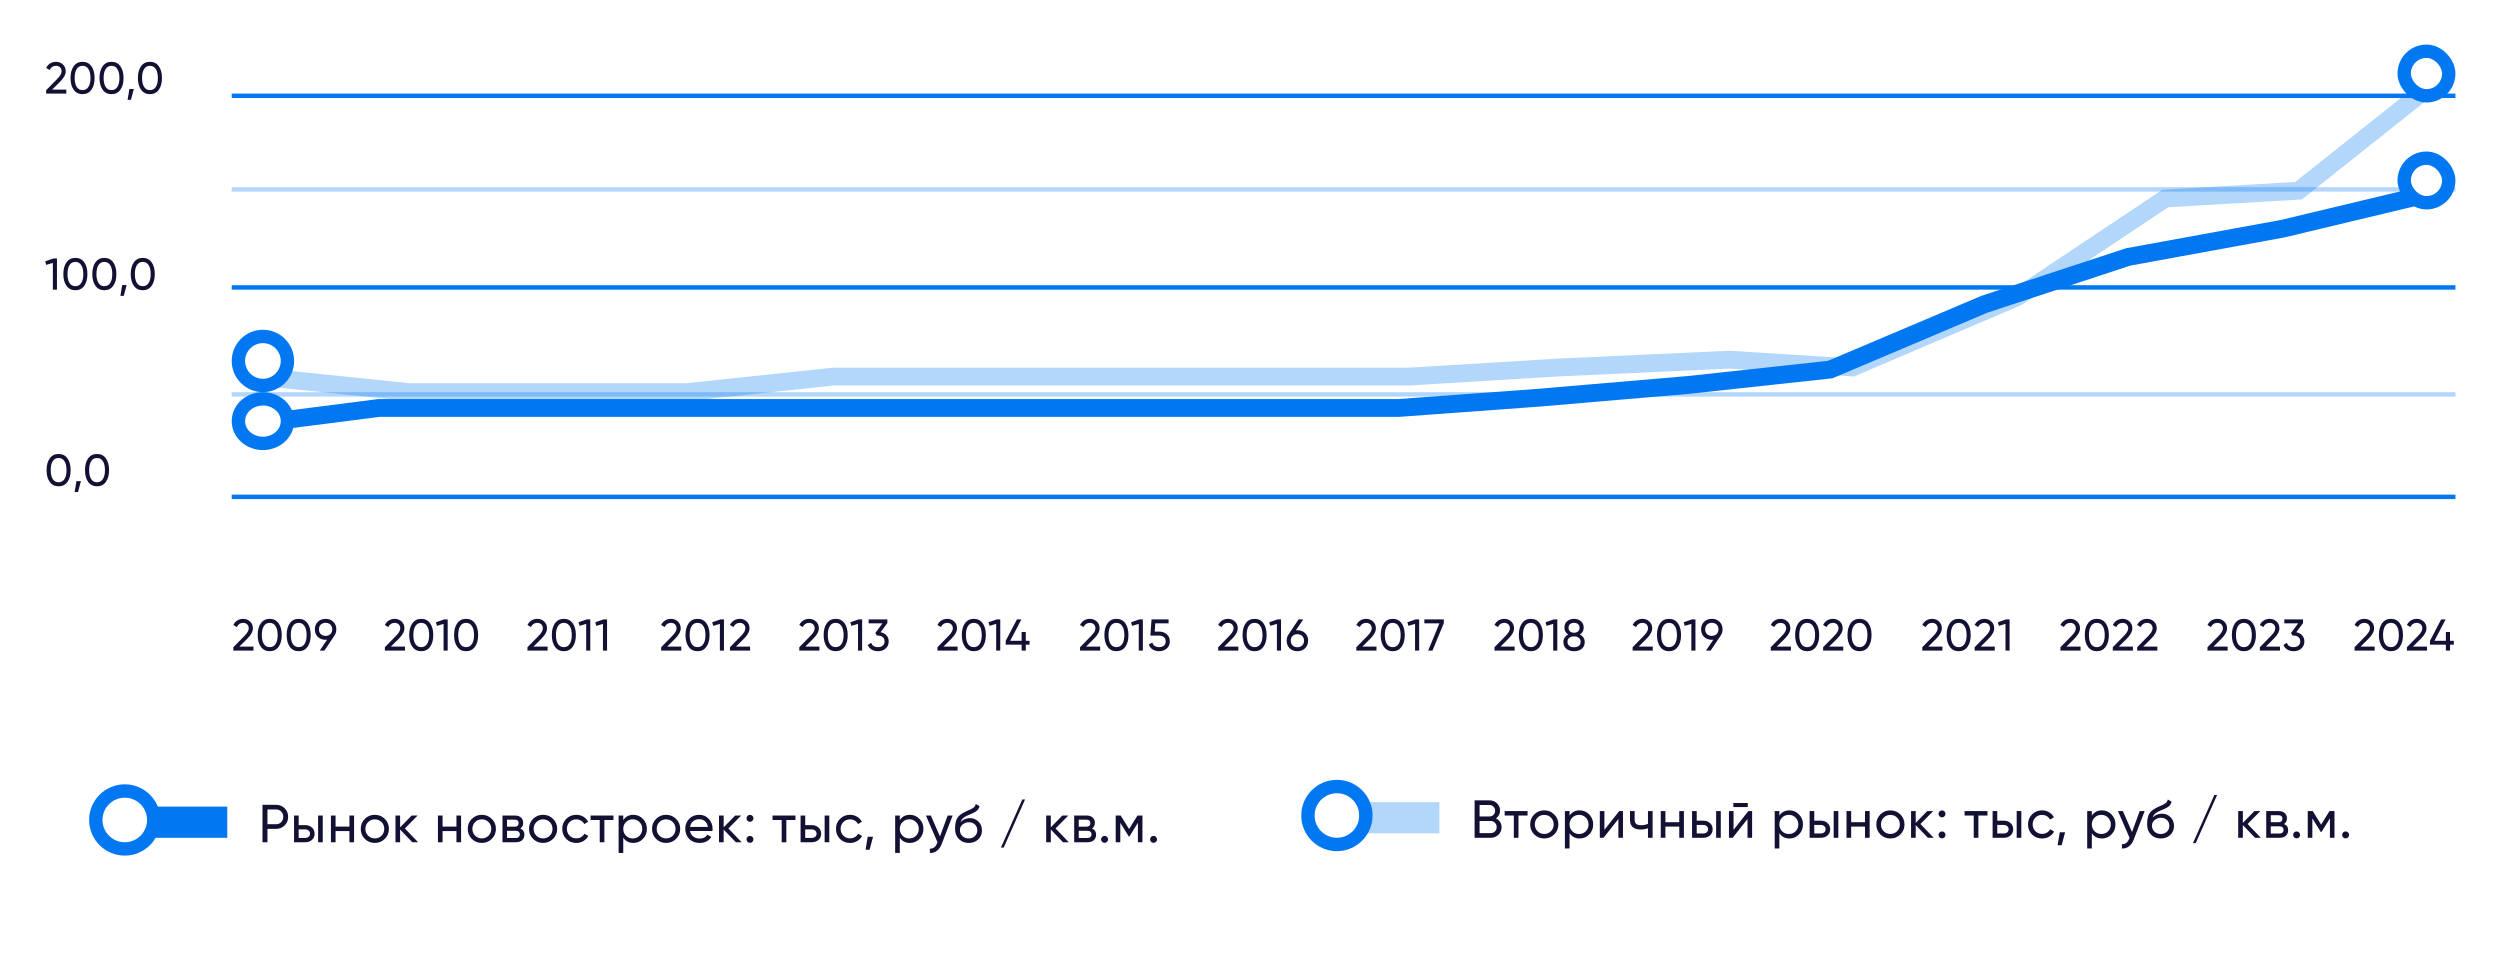 <?xml version="1.0" encoding="UTF-8"?> <svg xmlns="http://www.w3.org/2000/svg" width="561" height="220" viewBox="0 0 561 220" fill="none"><rect width="561" height="220" fill="white"></rect><path d="M58 95L84.987 91.552H121.432H153.493H186.247H218.309H250.14H281.51H313.802L345.172 89.254L378.849 86.381L410.68 82.934L445.279 68.282L477.571 57.652L512.17 51.331L547 43" stroke="#0177F2" stroke-width="4"></path><path d="M59 99.5C61.843 99.5 64.5 97.443 64.5 94.5C64.5 91.557 61.843 89.5 59 89.5C56.157 89.5 53.5 91.557 53.5 94.5C53.5 97.443 56.157 99.5 59 99.5Z" fill="white" stroke="#0177F2" stroke-width="3"></path><path d="M10.36 21V20.24L12.83 17.72C13.49 17.06 13.82 16.493 13.82 16.02C13.82 15.627 13.7 15.32 13.46 15.1C13.22 14.88 12.927 14.77 12.58 14.77C11.92 14.77 11.44 15.083 11.14 15.71L10.36 15.25C10.58 14.797 10.883 14.453 11.27 14.22C11.663 13.987 12.097 13.87 12.57 13.87C13.157 13.87 13.667 14.063 14.1 14.45C14.533 14.837 14.75 15.357 14.75 16.01C14.75 16.717 14.333 17.487 13.5 18.32L11.71 20.1H14.88V21H10.36ZM20.516 20.14C20.042 20.8 19.379 21.13 18.526 21.13C17.672 21.13 17.009 20.8 16.536 20.14C16.062 19.48 15.826 18.6 15.826 17.5C15.826 16.4 16.062 15.52 16.536 14.86C17.009 14.2 17.672 13.87 18.526 13.87C19.379 13.87 20.042 14.2 20.516 14.86C20.989 15.52 21.226 16.4 21.226 17.5C21.226 18.6 20.989 19.48 20.516 20.14ZM17.216 19.51C17.522 19.983 17.959 20.22 18.526 20.22C19.092 20.22 19.529 19.983 19.836 19.51C20.149 19.037 20.306 18.367 20.306 17.5C20.306 16.633 20.149 15.963 19.836 15.49C19.529 15.01 19.092 14.77 18.526 14.77C17.959 14.77 17.522 15.007 17.216 15.48C16.909 15.953 16.756 16.627 16.756 17.5C16.756 18.367 16.909 19.037 17.216 19.51ZM27.015 20.14C26.541 20.8 25.878 21.13 25.025 21.13C24.171 21.13 23.508 20.8 23.035 20.14C22.561 19.48 22.325 18.6 22.325 17.5C22.325 16.4 22.561 15.52 23.035 14.86C23.508 14.2 24.171 13.87 25.025 13.87C25.878 13.87 26.541 14.2 27.015 14.86C27.488 15.52 27.725 16.4 27.725 17.5C27.725 18.6 27.488 19.48 27.015 20.14ZM23.715 19.51C24.021 19.983 24.458 20.22 25.025 20.22C25.591 20.22 26.028 19.983 26.335 19.51C26.648 19.037 26.805 18.367 26.805 17.5C26.805 16.633 26.648 15.963 26.335 15.49C26.028 15.01 25.591 14.77 25.025 14.77C24.458 14.77 24.021 15.007 23.715 15.48C23.408 15.953 23.255 16.627 23.255 17.5C23.255 18.367 23.408 19.037 23.715 19.51ZM30.031 19.97L29.381 22.4H28.631L29.031 19.97H30.031ZM35.637 20.14C35.164 20.8 34.501 21.13 33.647 21.13C32.794 21.13 32.131 20.8 31.657 20.14C31.184 19.48 30.947 18.6 30.947 17.5C30.947 16.4 31.184 15.52 31.657 14.86C32.131 14.2 32.794 13.87 33.647 13.87C34.501 13.87 35.164 14.2 35.637 14.86C36.111 15.52 36.347 16.4 36.347 17.5C36.347 18.6 36.111 19.48 35.637 20.14ZM32.337 19.51C32.644 19.983 33.081 20.22 33.647 20.22C34.214 20.22 34.651 19.983 34.957 19.51C35.271 19.037 35.427 18.367 35.427 17.5C35.427 16.633 35.271 15.963 34.957 15.49C34.651 15.01 34.214 14.77 33.647 14.77C33.081 14.77 32.644 15.007 32.337 15.48C32.031 15.953 31.877 16.627 31.877 17.5C31.877 18.367 32.031 19.037 32.337 19.51Z" fill="#121134"></path><path d="M11.98 58H12.78V65H11.86V59L10.37 59.44L10.14 58.64L11.98 58ZM18.904 64.14C18.431 64.8 17.768 65.13 16.915 65.13C16.061 65.13 15.398 64.8 14.925 64.14C14.451 63.48 14.214 62.6 14.214 61.5C14.214 60.4 14.451 59.52 14.925 58.86C15.398 58.2 16.061 57.87 16.915 57.87C17.768 57.87 18.431 58.2 18.904 58.86C19.378 59.52 19.614 60.4 19.614 61.5C19.614 62.6 19.378 63.48 18.904 64.14ZM15.604 63.51C15.911 63.983 16.348 64.22 16.915 64.22C17.481 64.22 17.918 63.983 18.224 63.51C18.538 63.037 18.695 62.367 18.695 61.5C18.695 60.633 18.538 59.963 18.224 59.49C17.918 59.01 17.481 58.77 16.915 58.77C16.348 58.77 15.911 59.007 15.604 59.48C15.298 59.953 15.145 60.627 15.145 61.5C15.145 62.367 15.298 63.037 15.604 63.51ZM25.403 64.14C24.93 64.8 24.267 65.13 23.413 65.13C22.56 65.13 21.897 64.8 21.423 64.14C20.95 63.48 20.713 62.6 20.713 61.5C20.713 60.4 20.95 59.52 21.423 58.86C21.897 58.2 22.56 57.87 23.413 57.87C24.267 57.87 24.93 58.2 25.403 58.86C25.877 59.52 26.113 60.4 26.113 61.5C26.113 62.6 25.877 63.48 25.403 64.14ZM22.103 63.51C22.41 63.983 22.847 64.22 23.413 64.22C23.98 64.22 24.417 63.983 24.723 63.51C25.037 63.037 25.193 62.367 25.193 61.5C25.193 60.633 25.037 59.963 24.723 59.49C24.417 59.01 23.98 58.77 23.413 58.77C22.847 58.77 22.41 59.007 22.103 59.48C21.797 59.953 21.643 60.627 21.643 61.5C21.643 62.367 21.797 63.037 22.103 63.51ZM28.419 63.97L27.769 66.4H27.019L27.419 63.97H28.419ZM34.026 64.14C33.553 64.8 32.889 65.13 32.036 65.13C31.183 65.13 30.519 64.8 30.046 64.14C29.573 63.48 29.336 62.6 29.336 61.5C29.336 60.4 29.573 59.52 30.046 58.86C30.519 58.2 31.183 57.87 32.036 57.87C32.889 57.87 33.553 58.2 34.026 58.86C34.499 59.52 34.736 60.4 34.736 61.5C34.736 62.6 34.499 63.48 34.026 64.14ZM30.726 63.51C31.033 63.983 31.469 64.22 32.036 64.22C32.603 64.22 33.039 63.983 33.346 63.51C33.659 63.037 33.816 62.367 33.816 61.5C33.816 60.633 33.659 59.963 33.346 59.49C33.039 59.01 32.603 58.77 32.036 58.77C31.469 58.77 31.033 59.007 30.726 59.48C30.419 59.953 30.266 60.627 30.266 61.5C30.266 62.367 30.419 63.037 30.726 63.51Z" fill="#121134"></path><path d="M15.14 108.14C14.667 108.8 14.003 109.13 13.15 109.13C12.297 109.13 11.633 108.8 11.16 108.14C10.687 107.48 10.45 106.6 10.45 105.5C10.45 104.4 10.687 103.52 11.16 102.86C11.633 102.2 12.297 101.87 13.15 101.87C14.003 101.87 14.667 102.2 15.14 102.86C15.613 103.52 15.85 104.4 15.85 105.5C15.85 106.6 15.613 107.48 15.14 108.14ZM11.84 107.51C12.147 107.983 12.583 108.22 13.15 108.22C13.717 108.22 14.153 107.983 14.46 107.51C14.773 107.037 14.93 106.367 14.93 105.5C14.93 104.633 14.773 103.963 14.46 103.49C14.153 103.01 13.717 102.77 13.15 102.77C12.583 102.77 12.147 103.007 11.84 103.48C11.533 103.953 11.38 104.627 11.38 105.5C11.38 106.367 11.533 107.037 11.84 107.51ZM18.156 107.97L17.506 110.4H16.756L17.156 107.97H18.156ZM23.763 108.14C23.289 108.8 22.626 109.13 21.773 109.13C20.919 109.13 20.256 108.8 19.783 108.14C19.309 107.48 19.073 106.6 19.073 105.5C19.073 104.4 19.309 103.52 19.783 102.86C20.256 102.2 20.919 101.87 21.773 101.87C22.626 101.87 23.289 102.2 23.763 102.86C24.236 103.52 24.473 104.4 24.473 105.5C24.473 106.6 24.236 107.48 23.763 108.14ZM20.463 107.51C20.769 107.983 21.206 108.22 21.773 108.22C22.339 108.22 22.776 107.983 23.083 107.51C23.396 107.037 23.553 106.367 23.553 105.5C23.553 104.633 23.396 103.963 23.083 103.49C22.776 103.01 22.339 102.77 21.773 102.77C21.206 102.77 20.769 103.007 20.463 103.48C20.156 103.953 20.003 104.627 20.003 105.5C20.003 106.367 20.156 107.037 20.463 107.51Z" fill="#121134"></path><line x1="52" y1="21.5" x2="551" y2="21.5" stroke="#0177F2"></line><line opacity="0.3" x1="52" y1="42.5" x2="551" y2="42.5" stroke="#0177F2"></line><line opacity="0.3" x1="52" y1="88.5" x2="551" y2="88.5" stroke="#0177F2"></line><line x1="52" y1="64.5" x2="551" y2="64.5" stroke="#0177F2"></line><line x1="52" y1="111.5" x2="551" y2="111.5" stroke="#0177F2"></line><rect x="539.5" y="35.5" width="10" height="10" rx="5" fill="white" stroke="#0177F2" stroke-width="3"></rect><path d="M335.7 183.644C336.084 183.828 336.388 184.092 336.612 184.436C336.844 184.78 336.96 185.176 336.96 185.624C336.96 186.296 336.724 186.86 336.252 187.316C335.78 187.772 335.204 188 334.524 188H330.9V179.6H334.26C334.916 179.6 335.472 179.82 335.928 180.26C336.384 180.7 336.612 181.244 336.612 181.892C336.612 182.636 336.308 183.22 335.7 183.644ZM334.26 180.644H332.016V183.212H334.26C334.612 183.212 334.908 183.088 335.148 182.84C335.388 182.592 335.508 182.288 335.508 181.928C335.508 181.576 335.384 181.276 335.136 181.028C334.896 180.772 334.604 180.644 334.26 180.644ZM334.524 186.956C334.9 186.956 335.216 186.824 335.472 186.56C335.728 186.296 335.856 185.972 335.856 185.588C335.856 185.212 335.724 184.892 335.46 184.628C335.204 184.364 334.892 184.232 334.524 184.232H332.016V186.956H334.524ZM342.785 182V183.008H340.745V188H339.701V183.008H337.649V182H342.785ZM348.77 187.244C348.154 187.852 347.406 188.156 346.526 188.156C345.646 188.156 344.898 187.852 344.282 187.244C343.674 186.636 343.37 185.888 343.37 185C343.37 184.112 343.674 183.364 344.282 182.756C344.898 182.148 345.646 181.844 346.526 181.844C347.406 181.844 348.154 182.148 348.77 182.756C349.386 183.364 349.694 184.112 349.694 185C349.694 185.888 349.386 186.636 348.77 187.244ZM346.526 187.136C347.126 187.136 347.63 186.932 348.038 186.524C348.446 186.116 348.65 185.608 348.65 185C348.65 184.392 348.446 183.884 348.038 183.476C347.63 183.068 347.126 182.864 346.526 182.864C345.934 182.864 345.434 183.068 345.026 183.476C344.618 183.884 344.414 184.392 344.414 185C344.414 185.608 344.618 186.116 345.026 186.524C345.434 186.932 345.934 187.136 346.526 187.136ZM354.476 181.844C355.316 181.844 356.032 182.152 356.624 182.768C357.216 183.376 357.512 184.12 357.512 185C357.512 185.88 357.216 186.628 356.624 187.244C356.032 187.852 355.316 188.156 354.476 188.156C353.484 188.156 352.728 187.76 352.208 186.968V190.4H351.164V182H352.208V183.032C352.728 182.24 353.484 181.844 354.476 181.844ZM354.344 187.148C354.944 187.148 355.448 186.944 355.856 186.536C356.264 186.12 356.468 185.608 356.468 185C356.468 184.392 356.264 183.884 355.856 183.476C355.448 183.06 354.944 182.852 354.344 182.852C353.736 182.852 353.228 183.06 352.82 183.476C352.412 183.884 352.208 184.392 352.208 185C352.208 185.608 352.412 186.12 352.82 186.536C353.228 186.944 353.736 187.148 354.344 187.148ZM363.354 182H364.194V188H363.162V183.788L359.838 188H358.998V182H360.03V186.212L363.354 182ZM369.803 182H370.847V188H369.803V185.84C369.323 186.048 368.783 186.152 368.183 186.152C367.415 186.152 366.819 185.972 366.395 185.612C365.979 185.244 365.771 184.704 365.771 183.992V182H366.815V183.932C366.815 184.38 366.935 184.7 367.175 184.892C367.423 185.084 367.783 185.18 368.255 185.18C368.823 185.18 369.339 185.076 369.803 184.868V182ZM376.825 182H377.869V188H376.825V185.492H373.717V188H372.673V182H373.717V184.496H376.825V182ZM382.231 184.16C382.831 184.16 383.327 184.34 383.719 184.7C384.119 185.052 384.319 185.512 384.319 186.08C384.319 186.648 384.119 187.112 383.719 187.472C383.327 187.824 382.831 188 382.231 188H379.699V182H380.743V184.16H382.231ZM385.099 182H386.143V188H385.099V182ZM382.231 187.028C382.527 187.028 382.775 186.944 382.975 186.776C383.183 186.6 383.287 186.368 383.287 186.08C383.287 185.792 383.183 185.56 382.975 185.384C382.775 185.208 382.527 185.12 382.231 185.12H380.743V187.028H382.231ZM388.962 181.1V180.188H392.202V181.1H388.962ZM392.334 182H393.174V188H392.142V183.788L388.818 188H387.978V182H389.01V186.212L392.334 182ZM401.555 181.844C402.395 181.844 403.111 182.152 403.703 182.768C404.295 183.376 404.591 184.12 404.591 185C404.591 185.88 404.295 186.628 403.703 187.244C403.111 187.852 402.395 188.156 401.555 188.156C400.563 188.156 399.807 187.76 399.287 186.968V190.4H398.243V182H399.287V183.032C399.807 182.24 400.563 181.844 401.555 181.844ZM401.423 187.148C402.023 187.148 402.527 186.944 402.935 186.536C403.343 186.12 403.547 185.608 403.547 185C403.547 184.392 403.343 183.884 402.935 183.476C402.527 183.06 402.023 182.852 401.423 182.852C400.815 182.852 400.307 183.06 399.899 183.476C399.491 183.884 399.287 184.392 399.287 185C399.287 185.608 399.491 186.12 399.899 186.536C400.307 186.944 400.815 187.148 401.423 187.148ZM408.609 184.16C409.209 184.16 409.705 184.34 410.097 184.7C410.497 185.052 410.697 185.512 410.697 186.08C410.697 186.648 410.497 187.112 410.097 187.472C409.705 187.824 409.209 188 408.609 188H406.077V182H407.121V184.16H408.609ZM411.477 182H412.521V188H411.477V182ZM408.609 187.028C408.905 187.028 409.153 186.944 409.353 186.776C409.561 186.6 409.665 186.368 409.665 186.08C409.665 185.792 409.561 185.56 409.353 185.384C409.153 185.208 408.905 185.12 408.609 185.12H407.121V187.028H408.609ZM418.508 182H419.552V188H418.508V185.492H415.4V188H414.356V182H415.4V184.496H418.508V182ZM426.445 187.244C425.829 187.852 425.081 188.156 424.201 188.156C423.321 188.156 422.573 187.852 421.957 187.244C421.349 186.636 421.045 185.888 421.045 185C421.045 184.112 421.349 183.364 421.957 182.756C422.573 182.148 423.321 181.844 424.201 181.844C425.081 181.844 425.829 182.148 426.445 182.756C427.061 183.364 427.369 184.112 427.369 185C427.369 185.888 427.061 186.636 426.445 187.244ZM424.201 187.136C424.801 187.136 425.305 186.932 425.713 186.524C426.121 186.116 426.325 185.608 426.325 185C426.325 184.392 426.121 183.884 425.713 183.476C425.305 183.068 424.801 182.864 424.201 182.864C423.609 182.864 423.109 183.068 422.701 183.476C422.293 183.884 422.089 184.392 422.089 185C422.089 185.608 422.293 186.116 422.701 186.524C423.109 186.932 423.609 187.136 424.201 187.136ZM433.916 188H432.62L429.884 185.156V188H428.84V182H429.884V184.652L432.476 182H433.82L430.952 184.904L433.916 188ZM435.786 183.416C435.57 183.416 435.386 183.34 435.234 183.188C435.082 183.036 435.006 182.852 435.006 182.636C435.006 182.42 435.082 182.236 435.234 182.084C435.386 181.932 435.57 181.856 435.786 181.856C436.01 181.856 436.194 181.932 436.338 182.084C436.49 182.236 436.566 182.42 436.566 182.636C436.566 182.852 436.49 183.036 436.338 183.188C436.194 183.34 436.01 183.416 435.786 183.416ZM435.786 188.132C435.57 188.132 435.386 188.056 435.234 187.904C435.082 187.752 435.006 187.568 435.006 187.352C435.006 187.136 435.082 186.952 435.234 186.8C435.386 186.648 435.57 186.572 435.786 186.572C436.01 186.572 436.194 186.648 436.338 186.8C436.49 186.952 436.566 187.136 436.566 187.352C436.566 187.568 436.49 187.752 436.338 187.904C436.194 188.056 436.01 188.132 435.786 188.132ZM445.988 182V183.008H443.948V188H442.904V183.008H440.852V182H445.988ZM449.675 184.16C450.275 184.16 450.771 184.34 451.163 184.7C451.563 185.052 451.763 185.512 451.763 186.08C451.763 186.648 451.563 187.112 451.163 187.472C450.771 187.824 450.275 188 449.675 188H447.143V182H448.187V184.16H449.675ZM452.543 182H453.587V188H452.543V182ZM449.675 187.028C449.971 187.028 450.219 186.944 450.419 186.776C450.627 186.6 450.731 186.368 450.731 186.08C450.731 185.792 450.627 185.56 450.419 185.384C450.219 185.208 449.971 185.12 449.675 185.12H448.187V187.028H449.675ZM458.242 188.156C457.338 188.156 456.586 187.856 455.986 187.256C455.386 186.648 455.086 185.896 455.086 185C455.086 184.104 455.386 183.356 455.986 182.756C456.586 182.148 457.338 181.844 458.242 181.844C458.834 181.844 459.366 181.988 459.838 182.276C460.31 182.556 460.662 182.936 460.894 183.416L460.018 183.92C459.866 183.6 459.63 183.344 459.31 183.152C458.998 182.96 458.642 182.864 458.242 182.864C457.642 182.864 457.138 183.068 456.73 183.476C456.33 183.884 456.13 184.392 456.13 185C456.13 185.6 456.33 186.104 456.73 186.512C457.138 186.92 457.642 187.124 458.242 187.124C458.642 187.124 459.002 187.032 459.322 186.848C459.642 186.656 459.886 186.4 460.054 186.08L460.942 186.596C460.686 187.068 460.318 187.448 459.838 187.736C459.358 188.016 458.826 188.156 458.242 188.156ZM463.41 186.764L462.63 189.68H461.73L462.21 186.764H463.41ZM471.677 181.844C472.517 181.844 473.233 182.152 473.825 182.768C474.417 183.376 474.713 184.12 474.713 185C474.713 185.88 474.417 186.628 473.825 187.244C473.233 187.852 472.517 188.156 471.677 188.156C470.685 188.156 469.929 187.76 469.409 186.968V190.4H468.365V182H469.409V183.032C469.929 182.24 470.685 181.844 471.677 181.844ZM471.545 187.148C472.145 187.148 472.649 186.944 473.057 186.536C473.465 186.12 473.669 185.608 473.669 185C473.669 184.392 473.465 183.884 473.057 183.476C472.649 183.06 472.145 182.852 471.545 182.852C470.937 182.852 470.429 183.06 470.021 183.476C469.613 183.884 469.409 184.392 469.409 185C469.409 185.608 469.613 186.12 470.021 186.536C470.429 186.944 470.937 187.148 471.545 187.148ZM480.152 182H481.268L478.82 188.372C478.564 189.052 478.204 189.568 477.74 189.92C477.276 190.28 476.748 190.44 476.156 190.4V189.428C476.892 189.484 477.432 189.084 477.776 188.228L477.872 188.012L475.268 182H476.372L478.424 186.704L480.152 182ZM484.87 188.156C483.982 188.156 483.25 187.864 482.674 187.28C482.098 186.696 481.81 185.944 481.81 185.024C481.81 184 481.958 183.212 482.254 182.66C482.558 182.108 483.174 181.608 484.102 181.16C484.27 181.08 484.498 180.976 484.786 180.848C485.082 180.72 485.298 180.624 485.434 180.56C485.57 180.488 485.722 180.396 485.89 180.284C486.058 180.164 486.182 180.036 486.262 179.9C486.35 179.756 486.414 179.592 486.454 179.408L487.294 179.888C487.27 180.016 487.238 180.136 487.198 180.248C487.158 180.352 487.098 180.456 487.018 180.56C486.946 180.656 486.882 180.74 486.826 180.812C486.77 180.884 486.674 180.964 486.538 181.052C486.41 181.132 486.314 181.192 486.25 181.232C486.194 181.272 486.078 181.332 485.902 181.412C485.734 181.492 485.618 181.548 485.554 181.58C485.498 181.604 485.366 181.66 485.158 181.748C484.95 181.828 484.822 181.88 484.774 181.904C484.23 182.136 483.83 182.372 483.574 182.612C483.326 182.852 483.146 183.156 483.034 183.524C483.29 183.204 483.61 182.968 483.994 182.816C484.378 182.664 484.762 182.588 485.146 182.588C485.898 182.588 486.534 182.844 487.054 183.356C487.582 183.868 487.846 184.528 487.846 185.336C487.846 186.152 487.566 186.828 487.006 187.364C486.446 187.892 485.734 188.156 484.87 188.156ZM483.466 186.62C483.842 186.972 484.31 187.148 484.87 187.148C485.43 187.148 485.89 186.976 486.25 186.632C486.618 186.288 486.802 185.856 486.802 185.336C486.802 184.8 486.626 184.364 486.274 184.028C485.93 183.684 485.474 183.512 484.906 183.512C484.394 183.512 483.93 183.676 483.514 184.004C483.106 184.324 482.902 184.748 482.902 185.276C482.902 185.82 483.09 186.268 483.466 186.62ZM492.722 189.2H492.098L496.898 178.4H497.522L492.722 189.2ZM507.33 188H506.034L503.298 185.156V188H502.254V182H503.298V184.652L505.89 182H507.234L504.366 184.904L507.33 188ZM512.537 184.916C513.153 185.172 513.461 185.636 513.461 186.308C513.461 186.804 513.293 187.212 512.957 187.532C512.629 187.844 512.157 188 511.541 188H508.541V182H511.301C511.901 182 512.365 182.152 512.693 182.456C513.021 182.752 513.185 183.144 513.185 183.632C513.185 184.208 512.969 184.636 512.537 184.916ZM511.253 182.936H509.561V184.508H511.253C511.861 184.508 512.165 184.24 512.165 183.704C512.165 183.192 511.861 182.936 511.253 182.936ZM511.481 187.052C511.785 187.052 512.017 186.98 512.177 186.836C512.345 186.692 512.429 186.488 512.429 186.224C512.429 185.976 512.345 185.784 512.177 185.648C512.017 185.504 511.785 185.432 511.481 185.432H509.561V187.052H511.481ZM515.359 188.132C515.143 188.132 514.959 188.056 514.807 187.904C514.655 187.752 514.579 187.568 514.579 187.352C514.579 187.136 514.655 186.952 514.807 186.8C514.959 186.648 515.143 186.572 515.359 186.572C515.583 186.572 515.767 186.648 515.911 186.8C516.063 186.952 516.139 187.136 516.139 187.352C516.139 187.568 516.063 187.752 515.911 187.904C515.767 188.056 515.583 188.132 515.359 188.132ZM523.857 182V188H522.837V183.644L520.929 186.716H520.797L518.889 183.644V188H517.857V182H518.973L520.857 185.036L522.741 182H523.857ZM526.351 188.132C526.135 188.132 525.951 188.056 525.799 187.904C525.647 187.752 525.571 187.568 525.571 187.352C525.571 187.136 525.647 186.952 525.799 186.8C525.951 186.648 526.135 186.572 526.351 186.572C526.575 186.572 526.759 186.648 526.903 186.8C527.055 186.952 527.131 187.136 527.131 187.352C527.131 187.568 527.055 187.752 526.903 187.904C526.759 188.056 526.575 188.132 526.351 188.132Z" fill="#121134"></path><path d="M61.948 180.6C62.724 180.6 63.368 180.86 63.88 181.38C64.4 181.892 64.66 182.532 64.66 183.3C64.66 184.06 64.4 184.7 63.88 185.22C63.368 185.74 62.724 186 61.948 186H60.016V189H58.9V180.6H61.948ZM61.948 184.956C62.412 184.956 62.796 184.8 63.1 184.488C63.404 184.168 63.556 183.772 63.556 183.3C63.556 182.82 63.404 182.424 63.1 182.112C62.796 181.8 62.412 181.644 61.948 181.644H60.016V184.956H61.948ZM68.513 185.16C69.113 185.16 69.609 185.34 70.001 185.7C70.401 186.052 70.601 186.512 70.601 187.08C70.601 187.648 70.401 188.112 70.001 188.472C69.609 188.824 69.113 189 68.513 189H65.981V183H67.025V185.16H68.513ZM71.381 183H72.425V189H71.381V183ZM68.513 188.028C68.809 188.028 69.057 187.944 69.257 187.776C69.465 187.6 69.569 187.368 69.569 187.08C69.569 186.792 69.465 186.56 69.257 186.384C69.057 186.208 68.809 186.12 68.513 186.12H67.025V188.028H68.513ZM78.412 183H79.456V189H78.412V186.492H75.304V189H74.26V183H75.304V185.496H78.412V183ZM86.349 188.244C85.733 188.852 84.985 189.156 84.105 189.156C83.225 189.156 82.477 188.852 81.861 188.244C81.253 187.636 80.949 186.888 80.949 186C80.949 185.112 81.253 184.364 81.861 183.756C82.477 183.148 83.225 182.844 84.105 182.844C84.985 182.844 85.733 183.148 86.349 183.756C86.965 184.364 87.273 185.112 87.273 186C87.273 186.888 86.965 187.636 86.349 188.244ZM84.105 188.136C84.705 188.136 85.209 187.932 85.617 187.524C86.025 187.116 86.229 186.608 86.229 186C86.229 185.392 86.025 184.884 85.617 184.476C85.209 184.068 84.705 183.864 84.105 183.864C83.513 183.864 83.013 184.068 82.605 184.476C82.197 184.884 81.993 185.392 81.993 186C81.993 186.608 82.197 187.116 82.605 187.524C83.013 187.932 83.513 188.136 84.105 188.136ZM93.82 189H92.524L89.788 186.156V189H88.744V183H89.788V185.652L92.38 183H93.724L90.856 185.904L93.82 189ZM102.423 183H103.467V189H102.423V186.492H99.315V189H98.271V183H99.315V185.496H102.423V183ZM110.36 188.244C109.744 188.852 108.996 189.156 108.116 189.156C107.236 189.156 106.488 188.852 105.872 188.244C105.264 187.636 104.96 186.888 104.96 186C104.96 185.112 105.264 184.364 105.872 183.756C106.488 183.148 107.236 182.844 108.116 182.844C108.996 182.844 109.744 183.148 110.36 183.756C110.976 184.364 111.284 185.112 111.284 186C111.284 186.888 110.976 187.636 110.36 188.244ZM108.116 188.136C108.716 188.136 109.22 187.932 109.628 187.524C110.036 187.116 110.24 186.608 110.24 186C110.24 185.392 110.036 184.884 109.628 184.476C109.22 184.068 108.716 183.864 108.116 183.864C107.524 183.864 107.024 184.068 106.616 184.476C106.208 184.884 106.004 185.392 106.004 186C106.004 186.608 106.208 187.116 106.616 187.524C107.024 187.932 107.524 188.136 108.116 188.136ZM116.751 185.916C117.367 186.172 117.675 186.636 117.675 187.308C117.675 187.804 117.507 188.212 117.171 188.532C116.843 188.844 116.371 189 115.755 189H112.755V183H115.515C116.115 183 116.579 183.152 116.907 183.456C117.235 183.752 117.399 184.144 117.399 184.632C117.399 185.208 117.183 185.636 116.751 185.916ZM115.467 183.936H113.775V185.508H115.467C116.075 185.508 116.379 185.24 116.379 184.704C116.379 184.192 116.075 183.936 115.467 183.936ZM115.695 188.052C115.999 188.052 116.231 187.98 116.391 187.836C116.559 187.692 116.643 187.488 116.643 187.224C116.643 186.976 116.559 186.784 116.391 186.648C116.231 186.504 115.999 186.432 115.695 186.432H113.775V188.052H115.695ZM124.106 188.244C123.49 188.852 122.742 189.156 121.862 189.156C120.982 189.156 120.234 188.852 119.618 188.244C119.01 187.636 118.706 186.888 118.706 186C118.706 185.112 119.01 184.364 119.618 183.756C120.234 183.148 120.982 182.844 121.862 182.844C122.742 182.844 123.49 183.148 124.106 183.756C124.722 184.364 125.03 185.112 125.03 186C125.03 186.888 124.722 187.636 124.106 188.244ZM121.862 188.136C122.462 188.136 122.966 187.932 123.374 187.524C123.782 187.116 123.986 186.608 123.986 186C123.986 185.392 123.782 184.884 123.374 184.476C122.966 184.068 122.462 183.864 121.862 183.864C121.27 183.864 120.77 184.068 120.362 184.476C119.954 184.884 119.75 185.392 119.75 186C119.75 186.608 119.954 187.116 120.362 187.524C120.77 187.932 121.27 188.136 121.862 188.136ZM129.321 189.156C128.417 189.156 127.665 188.856 127.065 188.256C126.465 187.648 126.165 186.896 126.165 186C126.165 185.104 126.465 184.356 127.065 183.756C127.665 183.148 128.417 182.844 129.321 182.844C129.913 182.844 130.445 182.988 130.917 183.276C131.389 183.556 131.741 183.936 131.973 184.416L131.097 184.92C130.945 184.6 130.709 184.344 130.389 184.152C130.077 183.96 129.721 183.864 129.321 183.864C128.721 183.864 128.217 184.068 127.809 184.476C127.409 184.884 127.209 185.392 127.209 186C127.209 186.6 127.409 187.104 127.809 187.512C128.217 187.92 128.721 188.124 129.321 188.124C129.721 188.124 130.081 188.032 130.401 187.848C130.721 187.656 130.965 187.4 131.133 187.08L132.021 187.596C131.765 188.068 131.397 188.448 130.917 188.736C130.437 189.016 129.905 189.156 129.321 189.156ZM137.662 183V184.008H135.622V189H134.578V184.008H132.526V183H137.662ZM142.129 182.844C142.969 182.844 143.685 183.152 144.277 183.768C144.869 184.376 145.165 185.12 145.165 186C145.165 186.88 144.869 187.628 144.277 188.244C143.685 188.852 142.969 189.156 142.129 189.156C141.137 189.156 140.381 188.76 139.861 187.968V191.4H138.817V183H139.861V184.032C140.381 183.24 141.137 182.844 142.129 182.844ZM141.997 188.148C142.597 188.148 143.101 187.944 143.509 187.536C143.917 187.12 144.121 186.608 144.121 186C144.121 185.392 143.917 184.884 143.509 184.476C143.101 184.06 142.597 183.852 141.997 183.852C141.389 183.852 140.881 184.06 140.473 184.476C140.065 184.884 139.861 185.392 139.861 186C139.861 186.608 140.065 187.12 140.473 187.536C140.881 187.944 141.389 188.148 141.997 188.148ZM151.714 188.244C151.098 188.852 150.35 189.156 149.47 189.156C148.59 189.156 147.842 188.852 147.226 188.244C146.618 187.636 146.314 186.888 146.314 186C146.314 185.112 146.618 184.364 147.226 183.756C147.842 183.148 148.59 182.844 149.47 182.844C150.35 182.844 151.098 183.148 151.714 183.756C152.33 184.364 152.638 185.112 152.638 186C152.638 186.888 152.33 187.636 151.714 188.244ZM149.47 188.136C150.07 188.136 150.574 187.932 150.982 187.524C151.39 187.116 151.594 186.608 151.594 186C151.594 185.392 151.39 184.884 150.982 184.476C150.574 184.068 150.07 183.864 149.47 183.864C148.878 183.864 148.378 184.068 147.97 184.476C147.562 184.884 147.358 185.392 147.358 186C147.358 186.608 147.562 187.116 147.97 187.524C148.378 187.932 148.878 188.136 149.47 188.136ZM154.841 186.48C154.945 187.016 155.189 187.432 155.573 187.728C155.965 188.024 156.445 188.172 157.013 188.172C157.805 188.172 158.381 187.88 158.741 187.296L159.629 187.8C159.045 188.704 158.165 189.156 156.989 189.156C156.037 189.156 155.261 188.86 154.661 188.268C154.069 187.668 153.773 186.912 153.773 186C153.773 185.096 154.065 184.344 154.649 183.744C155.233 183.144 155.989 182.844 156.917 182.844C157.797 182.844 158.513 183.156 159.065 183.78C159.625 184.396 159.905 185.14 159.905 186.012C159.905 186.164 159.893 186.32 159.869 186.48H154.841ZM156.917 183.828C156.357 183.828 155.893 183.988 155.525 184.308C155.157 184.62 154.929 185.04 154.841 185.568H158.849C158.761 185 158.537 184.568 158.177 184.272C157.817 183.976 157.397 183.828 156.917 183.828ZM166.421 189H165.125L162.389 186.156V189H161.345V183H162.389V185.652L164.981 183H166.325L163.457 185.904L166.421 189ZM168.292 184.416C168.076 184.416 167.892 184.34 167.74 184.188C167.588 184.036 167.512 183.852 167.512 183.636C167.512 183.42 167.588 183.236 167.74 183.084C167.892 182.932 168.076 182.856 168.292 182.856C168.516 182.856 168.7 182.932 168.844 183.084C168.996 183.236 169.072 183.42 169.072 183.636C169.072 183.852 168.996 184.036 168.844 184.188C168.7 184.34 168.516 184.416 168.292 184.416ZM168.292 189.132C168.076 189.132 167.892 189.056 167.74 188.904C167.588 188.752 167.512 188.568 167.512 188.352C167.512 188.136 167.588 187.952 167.74 187.8C167.892 187.648 168.076 187.572 168.292 187.572C168.516 187.572 168.7 187.648 168.844 187.8C168.996 187.952 169.072 188.136 169.072 188.352C169.072 188.568 168.996 188.752 168.844 188.904C168.7 189.056 168.516 189.132 168.292 189.132ZM178.494 183V184.008H176.454V189H175.41V184.008H173.358V183H178.494ZM182.181 185.16C182.781 185.16 183.277 185.34 183.669 185.7C184.069 186.052 184.269 186.512 184.269 187.08C184.269 187.648 184.069 188.112 183.669 188.472C183.277 188.824 182.781 189 182.181 189H179.649V183H180.693V185.16H182.181ZM185.049 183H186.093V189H185.049V183ZM182.181 188.028C182.477 188.028 182.725 187.944 182.925 187.776C183.133 187.6 183.237 187.368 183.237 187.08C183.237 186.792 183.133 186.56 182.925 186.384C182.725 186.208 182.477 186.12 182.181 186.12H180.693V188.028H182.181ZM190.748 189.156C189.844 189.156 189.092 188.856 188.492 188.256C187.892 187.648 187.592 186.896 187.592 186C187.592 185.104 187.892 184.356 188.492 183.756C189.092 183.148 189.844 182.844 190.748 182.844C191.34 182.844 191.872 182.988 192.344 183.276C192.816 183.556 193.168 183.936 193.4 184.416L192.524 184.92C192.372 184.6 192.136 184.344 191.816 184.152C191.504 183.96 191.148 183.864 190.748 183.864C190.148 183.864 189.644 184.068 189.236 184.476C188.836 184.884 188.636 185.392 188.636 186C188.636 186.6 188.836 187.104 189.236 187.512C189.644 187.92 190.148 188.124 190.748 188.124C191.148 188.124 191.508 188.032 191.828 187.848C192.148 187.656 192.392 187.4 192.56 187.08L193.448 187.596C193.192 188.068 192.824 188.448 192.344 188.736C191.864 189.016 191.332 189.156 190.748 189.156ZM195.915 187.764L195.135 190.68H194.235L194.715 187.764H195.915ZM204.183 182.844C205.023 182.844 205.739 183.152 206.331 183.768C206.923 184.376 207.219 185.12 207.219 186C207.219 186.88 206.923 187.628 206.331 188.244C205.739 188.852 205.023 189.156 204.183 189.156C203.191 189.156 202.435 188.76 201.915 187.968V191.4H200.871V183H201.915V184.032C202.435 183.24 203.191 182.844 204.183 182.844ZM204.051 188.148C204.651 188.148 205.155 187.944 205.563 187.536C205.971 187.12 206.175 186.608 206.175 186C206.175 185.392 205.971 184.884 205.563 184.476C205.155 184.06 204.651 183.852 204.051 183.852C203.443 183.852 202.935 184.06 202.527 184.476C202.119 184.884 201.915 185.392 201.915 186C201.915 186.608 202.119 187.12 202.527 187.536C202.935 187.944 203.443 188.148 204.051 188.148ZM212.658 183H213.774L211.326 189.372C211.07 190.052 210.71 190.568 210.246 190.92C209.782 191.28 209.254 191.44 208.662 191.4V190.428C209.398 190.484 209.938 190.084 210.282 189.228L210.378 189.012L207.774 183H208.878L210.93 187.704L212.658 183ZM217.375 189.156C216.487 189.156 215.755 188.864 215.179 188.28C214.603 187.696 214.315 186.944 214.315 186.024C214.315 185 214.463 184.212 214.759 183.66C215.063 183.108 215.679 182.608 216.607 182.16C216.775 182.08 217.003 181.976 217.291 181.848C217.587 181.72 217.803 181.624 217.939 181.56C218.075 181.488 218.227 181.396 218.395 181.284C218.563 181.164 218.687 181.036 218.767 180.9C218.855 180.756 218.919 180.592 218.959 180.408L219.799 180.888C219.775 181.016 219.743 181.136 219.703 181.248C219.663 181.352 219.603 181.456 219.523 181.56C219.451 181.656 219.387 181.74 219.331 181.812C219.275 181.884 219.179 181.964 219.043 182.052C218.915 182.132 218.819 182.192 218.755 182.232C218.699 182.272 218.583 182.332 218.407 182.412C218.239 182.492 218.123 182.548 218.059 182.58C218.003 182.604 217.871 182.66 217.663 182.748C217.455 182.828 217.327 182.88 217.279 182.904C216.735 183.136 216.335 183.372 216.079 183.612C215.831 183.852 215.651 184.156 215.539 184.524C215.795 184.204 216.115 183.968 216.499 183.816C216.883 183.664 217.267 183.588 217.651 183.588C218.403 183.588 219.039 183.844 219.559 184.356C220.087 184.868 220.351 185.528 220.351 186.336C220.351 187.152 220.071 187.828 219.511 188.364C218.951 188.892 218.239 189.156 217.375 189.156ZM215.971 187.62C216.347 187.972 216.815 188.148 217.375 188.148C217.935 188.148 218.395 187.976 218.755 187.632C219.123 187.288 219.307 186.856 219.307 186.336C219.307 185.8 219.131 185.364 218.779 185.028C218.435 184.684 217.979 184.512 217.411 184.512C216.899 184.512 216.435 184.676 216.019 185.004C215.611 185.324 215.407 185.748 215.407 186.276C215.407 186.82 215.595 187.268 215.971 187.62ZM225.228 190.2H224.604L229.404 179.4H230.028L225.228 190.2ZM239.836 189H238.54L235.804 186.156V189H234.76V183H235.804V185.652L238.396 183H239.74L236.872 185.904L239.836 189ZM245.043 185.916C245.659 186.172 245.967 186.636 245.967 187.308C245.967 187.804 245.799 188.212 245.463 188.532C245.135 188.844 244.663 189 244.047 189H241.047V183H243.807C244.407 183 244.871 183.152 245.199 183.456C245.527 183.752 245.691 184.144 245.691 184.632C245.691 185.208 245.475 185.636 245.043 185.916ZM243.759 183.936H242.067V185.508H243.759C244.367 185.508 244.671 185.24 244.671 184.704C244.671 184.192 244.367 183.936 243.759 183.936ZM243.987 188.052C244.291 188.052 244.523 187.98 244.683 187.836C244.851 187.692 244.935 187.488 244.935 187.224C244.935 186.976 244.851 186.784 244.683 186.648C244.523 186.504 244.291 186.432 243.987 186.432H242.067V188.052H243.987ZM247.865 189.132C247.649 189.132 247.465 189.056 247.313 188.904C247.161 188.752 247.085 188.568 247.085 188.352C247.085 188.136 247.161 187.952 247.313 187.8C247.465 187.648 247.649 187.572 247.865 187.572C248.089 187.572 248.273 187.648 248.417 187.8C248.569 187.952 248.645 188.136 248.645 188.352C248.645 188.568 248.569 188.752 248.417 188.904C248.273 189.056 248.089 189.132 247.865 189.132ZM256.363 183V189H255.343V184.644L253.435 187.716H253.303L251.395 184.644V189H250.363V183H251.479L253.363 186.036L255.247 183H256.363ZM258.856 189.132C258.64 189.132 258.456 189.056 258.304 188.904C258.152 188.752 258.076 188.568 258.076 188.352C258.076 188.136 258.152 187.952 258.304 187.8C258.456 187.648 258.64 187.572 258.856 187.572C259.08 187.572 259.264 187.648 259.408 187.8C259.56 187.952 259.636 188.136 259.636 188.352C259.636 188.568 259.56 188.752 259.408 188.904C259.264 189.056 259.08 189.132 258.856 189.132Z" fill="#121134"></path><circle cx="300" cy="183" r="6.5" fill="white" stroke="#0177F2" stroke-width="3"></circle><circle cx="28" cy="184" r="6.5" fill="white" stroke="#0177F2" stroke-width="3"></circle><line opacity="0.3" x1="305" y1="183.5" x2="323" y2="183.5" stroke="#0177F2" stroke-width="7"></line><line x1="33" y1="184.5" x2="51" y2="184.5" stroke="#0177F2" stroke-width="7"></line><path opacity="0.3" d="M55 84.208L91.926 88H118.45H154.076L187.101 84.5H217.786H250.812H285.658H316.342L349.888 82.458L388.114 80.708L415.679 82.458L452.605 66.708L485.89 44.542L515.795 42.792L547 18" stroke="#0177F2" stroke-width="4"></path><rect x="539.5" y="11.5" width="10" height="10" rx="5" fill="white" stroke="#0177F2" stroke-width="3"></rect><circle cx="59" cy="81" r="5.5" fill="white" stroke="#0177F2" stroke-width="3"></circle><path d="M52.36 146V145.24L54.83 142.72C55.49 142.06 55.82 141.493 55.82 141.02C55.82 140.627 55.7 140.32 55.46 140.1C55.22 139.88 54.927 139.77 54.58 139.77C53.92 139.77 53.44 140.083 53.14 140.71L52.36 140.25C52.58 139.797 52.883 139.453 53.27 139.22C53.663 138.987 54.097 138.87 54.57 138.87C55.157 138.87 55.667 139.063 56.1 139.45C56.533 139.837 56.75 140.357 56.75 141.01C56.75 141.717 56.333 142.487 55.5 143.32L53.71 145.1H56.88V146H52.36ZM62.516 145.14C62.042 145.8 61.379 146.13 60.526 146.13C59.672 146.13 59.009 145.8 58.536 145.14C58.062 144.48 57.826 143.6 57.826 142.5C57.826 141.4 58.062 140.52 58.536 139.86C59.009 139.2 59.672 138.87 60.526 138.87C61.379 138.87 62.042 139.2 62.516 139.86C62.989 140.52 63.226 141.4 63.226 142.5C63.226 143.6 62.989 144.48 62.516 145.14ZM59.216 144.51C59.522 144.983 59.959 145.22 60.526 145.22C61.092 145.22 61.529 144.983 61.836 144.51C62.149 144.037 62.306 143.367 62.306 142.5C62.306 141.633 62.149 140.963 61.836 140.49C61.529 140.01 61.092 139.77 60.526 139.77C59.959 139.77 59.522 140.007 59.216 140.48C58.909 140.953 58.756 141.627 58.756 142.5C58.756 143.367 58.909 144.037 59.216 144.51ZM69.015 145.14C68.541 145.8 67.878 146.13 67.025 146.13C66.171 146.13 65.508 145.8 65.035 145.14C64.561 144.48 64.325 143.6 64.325 142.5C64.325 141.4 64.561 140.52 65.035 139.86C65.508 139.2 66.171 138.87 67.025 138.87C67.878 138.87 68.541 139.2 69.015 139.86C69.488 140.52 69.725 141.4 69.725 142.5C69.725 143.6 69.488 144.48 69.015 145.14ZM65.715 144.51C66.021 144.983 66.458 145.22 67.025 145.22C67.591 145.22 68.028 144.983 68.335 144.51C68.648 144.037 68.805 143.367 68.805 142.5C68.805 141.633 68.648 140.963 68.335 140.49C68.028 140.01 67.591 139.77 67.025 139.77C66.458 139.77 66.021 140.007 65.715 140.48C65.408 140.953 65.255 141.627 65.255 142.5C65.255 143.367 65.408 144.037 65.715 144.51ZM75.473 141.22C75.473 141.76 75.33 142.23 75.043 142.63H75.053L72.793 146H71.743L73.403 143.55C73.257 143.563 73.143 143.57 73.063 143.57C72.357 143.57 71.777 143.353 71.323 142.92C70.877 142.48 70.653 141.913 70.653 141.22C70.653 140.527 70.877 139.963 71.323 139.53C71.777 139.09 72.357 138.87 73.063 138.87C73.77 138.87 74.347 139.09 74.793 139.53C75.247 139.963 75.473 140.527 75.473 141.22ZM71.983 140.16C71.71 140.427 71.573 140.78 71.573 141.22C71.573 141.66 71.71 142.017 71.983 142.29C72.263 142.557 72.623 142.69 73.063 142.69C73.503 142.69 73.86 142.557 74.133 142.29C74.413 142.017 74.553 141.66 74.553 141.22C74.553 140.78 74.417 140.427 74.143 140.16C73.87 139.893 73.51 139.76 73.063 139.76C72.623 139.76 72.263 139.893 71.983 140.16Z" fill="#121134"></path><path d="M86.36 146V145.24L88.83 142.72C89.49 142.06 89.82 141.493 89.82 141.02C89.82 140.627 89.7 140.32 89.46 140.1C89.22 139.88 88.927 139.77 88.58 139.77C87.92 139.77 87.44 140.083 87.14 140.71L86.36 140.25C86.58 139.797 86.883 139.453 87.27 139.22C87.663 138.987 88.097 138.87 88.57 138.87C89.157 138.87 89.667 139.063 90.1 139.45C90.533 139.837 90.75 140.357 90.75 141.01C90.75 141.717 90.333 142.487 89.5 143.32L87.71 145.1H90.88V146H86.36ZM96.516 145.14C96.042 145.8 95.379 146.13 94.526 146.13C93.672 146.13 93.009 145.8 92.536 145.14C92.062 144.48 91.826 143.6 91.826 142.5C91.826 141.4 92.062 140.52 92.536 139.86C93.009 139.2 93.672 138.87 94.526 138.87C95.379 138.87 96.042 139.2 96.516 139.86C96.989 140.52 97.226 141.4 97.226 142.5C97.226 143.6 96.989 144.48 96.516 145.14ZM93.216 144.51C93.522 144.983 93.959 145.22 94.526 145.22C95.092 145.22 95.529 144.983 95.836 144.51C96.149 144.037 96.306 143.367 96.306 142.5C96.306 141.633 96.149 140.963 95.836 140.49C95.529 140.01 95.092 139.77 94.526 139.77C93.959 139.77 93.522 140.007 93.216 140.48C92.909 140.953 92.756 141.627 92.756 142.5C92.756 143.367 92.909 144.037 93.216 144.51ZM99.659 139H100.459V146H99.539V140L98.049 140.44L97.819 139.64L99.659 139ZM106.584 145.14C106.11 145.8 105.447 146.13 104.594 146.13C103.74 146.13 103.077 145.8 102.604 145.14C102.13 144.48 101.894 143.6 101.894 142.5C101.894 141.4 102.13 140.52 102.604 139.86C103.077 139.2 103.74 138.87 104.594 138.87C105.447 138.87 106.11 139.2 106.584 139.86C107.057 140.52 107.294 141.4 107.294 142.5C107.294 143.6 107.057 144.48 106.584 145.14ZM103.284 144.51C103.59 144.983 104.027 145.22 104.594 145.22C105.16 145.22 105.597 144.983 105.904 144.51C106.217 144.037 106.374 143.367 106.374 142.5C106.374 141.633 106.217 140.963 105.904 140.49C105.597 140.01 105.16 139.77 104.594 139.77C104.027 139.77 103.59 140.007 103.284 140.48C102.977 140.953 102.824 141.627 102.824 142.5C102.824 143.367 102.977 144.037 103.284 144.51Z" fill="#121134"></path><path d="M118.36 146V145.24L120.83 142.72C121.49 142.06 121.82 141.493 121.82 141.02C121.82 140.627 121.7 140.32 121.46 140.1C121.22 139.88 120.927 139.77 120.58 139.77C119.92 139.77 119.44 140.083 119.14 140.71L118.36 140.25C118.58 139.797 118.883 139.453 119.27 139.22C119.663 138.987 120.097 138.87 120.57 138.87C121.157 138.87 121.667 139.063 122.1 139.45C122.533 139.837 122.75 140.357 122.75 141.01C122.75 141.717 122.333 142.487 121.5 143.32L119.71 145.1H122.88V146H118.36ZM128.516 145.14C128.042 145.8 127.379 146.13 126.526 146.13C125.672 146.13 125.009 145.8 124.536 145.14C124.062 144.48 123.826 143.6 123.826 142.5C123.826 141.4 124.062 140.52 124.536 139.86C125.009 139.2 125.672 138.87 126.526 138.87C127.379 138.87 128.042 139.2 128.516 139.86C128.989 140.52 129.226 141.4 129.226 142.5C129.226 143.6 128.989 144.48 128.516 145.14ZM125.216 144.51C125.522 144.983 125.959 145.22 126.526 145.22C127.092 145.22 127.529 144.983 127.836 144.51C128.149 144.037 128.306 143.367 128.306 142.5C128.306 141.633 128.149 140.963 127.836 140.49C127.529 140.01 127.092 139.77 126.526 139.77C125.959 139.77 125.522 140.007 125.216 140.48C124.909 140.953 124.756 141.627 124.756 142.5C124.756 143.367 124.909 144.037 125.216 144.51ZM131.659 139H132.459V146H131.539V140L130.049 140.44L129.819 139.64L131.659 139ZM135.424 139H136.224V146H135.304V140L133.814 140.44L133.584 139.64L135.424 139Z" fill="#121134"></path><path d="M148.36 146V145.24L150.83 142.72C151.49 142.06 151.82 141.493 151.82 141.02C151.82 140.627 151.7 140.32 151.46 140.1C151.22 139.88 150.927 139.77 150.58 139.77C149.92 139.77 149.44 140.083 149.14 140.71L148.36 140.25C148.58 139.797 148.883 139.453 149.27 139.22C149.663 138.987 150.097 138.87 150.57 138.87C151.157 138.87 151.667 139.063 152.1 139.45C152.533 139.837 152.75 140.357 152.75 141.01C152.75 141.717 152.333 142.487 151.5 143.32L149.71 145.1H152.88V146H148.36ZM158.516 145.14C158.042 145.8 157.379 146.13 156.526 146.13C155.672 146.13 155.009 145.8 154.536 145.14C154.062 144.48 153.826 143.6 153.826 142.5C153.826 141.4 154.062 140.52 154.536 139.86C155.009 139.2 155.672 138.87 156.526 138.87C157.379 138.87 158.042 139.2 158.516 139.86C158.989 140.52 159.226 141.4 159.226 142.5C159.226 143.6 158.989 144.48 158.516 145.14ZM155.216 144.51C155.522 144.983 155.959 145.22 156.526 145.22C157.092 145.22 157.529 144.983 157.836 144.51C158.149 144.037 158.306 143.367 158.306 142.5C158.306 141.633 158.149 140.963 157.836 140.49C157.529 140.01 157.092 139.77 156.526 139.77C155.959 139.77 155.522 140.007 155.216 140.48C154.909 140.953 154.756 141.627 154.756 142.5C154.756 143.367 154.909 144.037 155.216 144.51ZM161.659 139H162.459V146H161.539V140L160.049 140.44L159.819 139.64L161.659 139ZM163.804 146V145.24L166.274 142.72C166.934 142.06 167.264 141.493 167.264 141.02C167.264 140.627 167.144 140.32 166.904 140.1C166.664 139.88 166.37 139.77 166.024 139.77C165.364 139.77 164.884 140.083 164.584 140.71L163.804 140.25C164.024 139.797 164.327 139.453 164.714 139.22C165.107 138.987 165.54 138.87 166.014 138.87C166.6 138.87 167.11 139.063 167.544 139.45C167.977 139.837 168.194 140.357 168.194 141.01C168.194 141.717 167.777 142.487 166.944 143.32L165.154 145.1H168.324V146H163.804Z" fill="#121134"></path><path d="M179.36 146V145.24L181.83 142.72C182.49 142.06 182.82 141.493 182.82 141.02C182.82 140.627 182.7 140.32 182.46 140.1C182.22 139.88 181.927 139.77 181.58 139.77C180.92 139.77 180.44 140.083 180.14 140.71L179.36 140.25C179.58 139.797 179.883 139.453 180.27 139.22C180.663 138.987 181.097 138.87 181.57 138.87C182.157 138.87 182.667 139.063 183.1 139.45C183.533 139.837 183.75 140.357 183.75 141.01C183.75 141.717 183.333 142.487 182.5 143.32L180.71 145.1H183.88V146H179.36ZM189.516 145.14C189.042 145.8 188.379 146.13 187.526 146.13C186.672 146.13 186.009 145.8 185.536 145.14C185.062 144.48 184.826 143.6 184.826 142.5C184.826 141.4 185.062 140.52 185.536 139.86C186.009 139.2 186.672 138.87 187.526 138.87C188.379 138.87 189.042 139.2 189.516 139.86C189.989 140.52 190.226 141.4 190.226 142.5C190.226 143.6 189.989 144.48 189.516 145.14ZM186.216 144.51C186.522 144.983 186.959 145.22 187.526 145.22C188.092 145.22 188.529 144.983 188.836 144.51C189.149 144.037 189.306 143.367 189.306 142.5C189.306 141.633 189.149 140.963 188.836 140.49C188.529 140.01 188.092 139.77 187.526 139.77C186.959 139.77 186.522 140.007 186.216 140.48C185.909 140.953 185.756 141.627 185.756 142.5C185.756 143.367 185.909 144.037 186.216 144.51ZM192.659 139H193.459V146H192.539V140L191.049 140.44L190.819 139.64L192.659 139ZM197.604 141.87C198.137 141.97 198.574 142.2 198.914 142.56C199.254 142.92 199.424 143.377 199.424 143.93C199.424 144.61 199.19 145.147 198.724 145.54C198.257 145.933 197.69 146.13 197.024 146.13C196.49 146.13 196.017 146.01 195.604 145.77C195.19 145.523 194.897 145.17 194.724 144.71L195.504 144.25C195.71 144.897 196.217 145.22 197.024 145.22C197.457 145.22 197.81 145.107 198.084 144.88C198.357 144.653 198.494 144.337 198.494 143.93C198.494 143.523 198.357 143.207 198.084 142.98C197.81 142.747 197.457 142.63 197.024 142.63H196.784L196.414 142.06L198.034 139.87H194.924V139H199.124V139.82L197.604 141.87Z" fill="#121134"></path><path d="M210.36 146V145.24L212.83 142.72C213.49 142.06 213.82 141.493 213.82 141.02C213.82 140.627 213.7 140.32 213.46 140.1C213.22 139.88 212.927 139.77 212.58 139.77C211.92 139.77 211.44 140.083 211.14 140.71L210.36 140.25C210.58 139.797 210.883 139.453 211.27 139.22C211.663 138.987 212.097 138.87 212.57 138.87C213.157 138.87 213.667 139.063 214.1 139.45C214.533 139.837 214.75 140.357 214.75 141.01C214.75 141.717 214.333 142.487 213.5 143.32L211.71 145.1H214.88V146H210.36ZM220.516 145.14C220.042 145.8 219.379 146.13 218.526 146.13C217.672 146.13 217.009 145.8 216.536 145.14C216.062 144.48 215.826 143.6 215.826 142.5C215.826 141.4 216.062 140.52 216.536 139.86C217.009 139.2 217.672 138.87 218.526 138.87C219.379 138.87 220.042 139.2 220.516 139.86C220.989 140.52 221.226 141.4 221.226 142.5C221.226 143.6 220.989 144.48 220.516 145.14ZM217.216 144.51C217.522 144.983 217.959 145.22 218.526 145.22C219.092 145.22 219.529 144.983 219.836 144.51C220.149 144.037 220.306 143.367 220.306 142.5C220.306 141.633 220.149 140.963 219.836 140.49C219.529 140.01 219.092 139.77 218.526 139.77C217.959 139.77 217.522 140.007 217.216 140.48C216.909 140.953 216.756 141.627 216.756 142.5C216.756 143.367 216.909 144.037 217.216 144.51ZM223.659 139H224.459V146H223.539V140L222.049 140.44L221.819 139.64L223.659 139ZM231.034 143.8V144.67H230.184V146H229.254V144.67H225.684V143.8L228.194 139H229.194L226.684 143.8H229.254V141.82H230.184V143.8H231.034Z" fill="#121134"></path><path d="M242.36 146V145.24L244.83 142.72C245.49 142.06 245.82 141.493 245.82 141.02C245.82 140.627 245.7 140.32 245.46 140.1C245.22 139.88 244.927 139.77 244.58 139.77C243.92 139.77 243.44 140.083 243.14 140.71L242.36 140.25C242.58 139.797 242.883 139.453 243.27 139.22C243.663 138.987 244.097 138.87 244.57 138.87C245.157 138.87 245.667 139.063 246.1 139.45C246.533 139.837 246.75 140.357 246.75 141.01C246.75 141.717 246.333 142.487 245.5 143.32L243.71 145.1H246.88V146H242.36ZM252.516 145.14C252.042 145.8 251.379 146.13 250.526 146.13C249.672 146.13 249.009 145.8 248.536 145.14C248.062 144.48 247.826 143.6 247.826 142.5C247.826 141.4 248.062 140.52 248.536 139.86C249.009 139.2 249.672 138.87 250.526 138.87C251.379 138.87 252.042 139.2 252.516 139.86C252.989 140.52 253.226 141.4 253.226 142.5C253.226 143.6 252.989 144.48 252.516 145.14ZM249.216 144.51C249.522 144.983 249.959 145.22 250.526 145.22C251.092 145.22 251.529 144.983 251.836 144.51C252.149 144.037 252.306 143.367 252.306 142.5C252.306 141.633 252.149 140.963 251.836 140.49C251.529 140.01 251.092 139.77 250.526 139.77C249.959 139.77 249.522 140.007 249.216 140.48C248.909 140.953 248.756 141.627 248.756 142.5C248.756 143.367 248.909 144.037 249.216 144.51ZM255.659 139H256.459V146H255.539V140L254.049 140.44L253.819 139.64L255.659 139ZM260.144 141.73C260.804 141.73 261.36 141.927 261.814 142.32C262.274 142.707 262.504 143.243 262.504 143.93C262.504 144.61 262.27 145.147 261.804 145.54C261.337 145.933 260.77 146.13 260.104 146.13C259.57 146.13 259.094 146.003 258.674 145.75C258.254 145.49 257.96 145.117 257.794 144.63L258.584 144.18C258.677 144.52 258.857 144.78 259.124 144.96C259.39 145.133 259.717 145.22 260.104 145.22C260.544 145.22 260.9 145.107 261.174 144.88C261.447 144.653 261.584 144.337 261.584 143.93C261.584 143.523 261.447 143.207 261.174 142.98C260.9 142.747 260.55 142.63 260.124 142.63H258.144L258.404 139H262.234V139.87H259.244L259.124 141.73H260.144Z" fill="#121134"></path><path d="M273.36 146V145.24L275.83 142.72C276.49 142.06 276.82 141.493 276.82 141.02C276.82 140.627 276.7 140.32 276.46 140.1C276.22 139.88 275.927 139.77 275.58 139.77C274.92 139.77 274.44 140.083 274.14 140.71L273.36 140.25C273.58 139.797 273.883 139.453 274.27 139.22C274.663 138.987 275.097 138.87 275.57 138.87C276.157 138.87 276.667 139.063 277.1 139.45C277.533 139.837 277.75 140.357 277.75 141.01C277.75 141.717 277.333 142.487 276.5 143.32L274.71 145.1H277.88V146H273.36ZM283.516 145.14C283.042 145.8 282.379 146.13 281.526 146.13C280.672 146.13 280.009 145.8 279.536 145.14C279.062 144.48 278.826 143.6 278.826 142.5C278.826 141.4 279.062 140.52 279.536 139.86C280.009 139.2 280.672 138.87 281.526 138.87C282.379 138.87 283.042 139.2 283.516 139.86C283.989 140.52 284.226 141.4 284.226 142.5C284.226 143.6 283.989 144.48 283.516 145.14ZM280.216 144.51C280.522 144.983 280.959 145.22 281.526 145.22C282.092 145.22 282.529 144.983 282.836 144.51C283.149 144.037 283.306 143.367 283.306 142.5C283.306 141.633 283.149 140.963 282.836 140.49C282.529 140.01 282.092 139.77 281.526 139.77C280.959 139.77 280.522 140.007 280.216 140.48C279.909 140.953 279.756 141.627 279.756 142.5C279.756 143.367 279.909 144.037 280.216 144.51ZM286.659 139H287.459V146H286.539V140L285.049 140.44L284.819 139.64L286.659 139ZM291.134 141.42C291.834 141.42 292.41 141.64 292.864 142.08C293.317 142.513 293.544 143.077 293.544 143.77C293.544 144.463 293.317 145.03 292.864 145.47C292.41 145.91 291.834 146.13 291.134 146.13C290.427 146.13 289.847 145.91 289.394 145.47C288.947 145.03 288.724 144.463 288.724 143.77C288.724 143.23 288.864 142.763 289.144 142.37L291.394 139H292.454L290.804 141.44C290.95 141.427 291.06 141.42 291.134 141.42ZM290.054 144.84C290.334 145.107 290.694 145.24 291.134 145.24C291.574 145.24 291.93 145.107 292.204 144.84C292.484 144.567 292.624 144.21 292.624 143.77C292.624 143.33 292.484 142.977 292.204 142.71C291.93 142.443 291.574 142.31 291.134 142.31C290.687 142.31 290.327 142.443 290.054 142.71C289.78 142.977 289.644 143.33 289.644 143.77C289.644 144.21 289.78 144.567 290.054 144.84Z" fill="#121134"></path><path d="M304.36 146V145.24L306.83 142.72C307.49 142.06 307.82 141.493 307.82 141.02C307.82 140.627 307.7 140.32 307.46 140.1C307.22 139.88 306.927 139.77 306.58 139.77C305.92 139.77 305.44 140.083 305.14 140.71L304.36 140.25C304.58 139.797 304.883 139.453 305.27 139.22C305.663 138.987 306.097 138.87 306.57 138.87C307.157 138.87 307.667 139.063 308.1 139.45C308.533 139.837 308.75 140.357 308.75 141.01C308.75 141.717 308.333 142.487 307.5 143.32L305.71 145.1H308.88V146H304.36ZM314.516 145.14C314.042 145.8 313.379 146.13 312.526 146.13C311.672 146.13 311.009 145.8 310.536 145.14C310.062 144.48 309.826 143.6 309.826 142.5C309.826 141.4 310.062 140.52 310.536 139.86C311.009 139.2 311.672 138.87 312.526 138.87C313.379 138.87 314.042 139.2 314.516 139.86C314.989 140.52 315.226 141.4 315.226 142.5C315.226 143.6 314.989 144.48 314.516 145.14ZM311.216 144.51C311.522 144.983 311.959 145.22 312.526 145.22C313.092 145.22 313.529 144.983 313.836 144.51C314.149 144.037 314.306 143.367 314.306 142.5C314.306 141.633 314.149 140.963 313.836 140.49C313.529 140.01 313.092 139.77 312.526 139.77C311.959 139.77 311.522 140.007 311.216 140.48C310.909 140.953 310.756 141.627 310.756 142.5C310.756 143.367 310.909 144.037 311.216 144.51ZM317.659 139H318.459V146H317.539V140L316.049 140.44L315.819 139.64L317.659 139ZM319.624 139H323.994V139.83L321.444 146H320.474L323.004 139.88H319.624V139Z" fill="#121134"></path><path d="M335.36 146V145.24L337.83 142.72C338.49 142.06 338.82 141.493 338.82 141.02C338.82 140.627 338.7 140.32 338.46 140.1C338.22 139.88 337.927 139.77 337.58 139.77C336.92 139.77 336.44 140.083 336.14 140.71L335.36 140.25C335.58 139.797 335.883 139.453 336.27 139.22C336.663 138.987 337.097 138.87 337.57 138.87C338.157 138.87 338.667 139.063 339.1 139.45C339.533 139.837 339.75 140.357 339.75 141.01C339.75 141.717 339.333 142.487 338.5 143.32L336.71 145.1H339.88V146H335.36ZM345.516 145.14C345.042 145.8 344.379 146.13 343.526 146.13C342.672 146.13 342.009 145.8 341.536 145.14C341.062 144.48 340.826 143.6 340.826 142.5C340.826 141.4 341.062 140.52 341.536 139.86C342.009 139.2 342.672 138.87 343.526 138.87C344.379 138.87 345.042 139.2 345.516 139.86C345.989 140.52 346.226 141.4 346.226 142.5C346.226 143.6 345.989 144.48 345.516 145.14ZM342.216 144.51C342.522 144.983 342.959 145.22 343.526 145.22C344.092 145.22 344.529 144.983 344.836 144.51C345.149 144.037 345.306 143.367 345.306 142.5C345.306 141.633 345.149 140.963 344.836 140.49C344.529 140.01 344.092 139.77 343.526 139.77C342.959 139.77 342.522 140.007 342.216 140.48C341.909 140.953 341.756 141.627 341.756 142.5C341.756 143.367 341.909 144.037 342.216 144.51ZM348.659 139H349.459V146H348.539V140L347.049 140.44L346.819 139.64L348.659 139ZM354.524 142.38C354.864 142.553 355.13 142.787 355.324 143.08C355.517 143.373 355.614 143.707 355.614 144.08C355.614 144.72 355.39 145.223 354.944 145.59C354.497 145.95 353.92 146.13 353.214 146.13C352.514 146.13 351.94 145.95 351.494 145.59C351.047 145.223 350.824 144.72 350.824 144.08C350.824 143.707 350.92 143.373 351.114 143.08C351.307 142.787 351.574 142.553 351.914 142.38C351.34 142.02 351.054 141.51 351.054 140.85C351.054 140.217 351.264 139.73 351.684 139.39C352.11 139.043 352.62 138.87 353.214 138.87C353.814 138.87 354.324 139.043 354.744 139.39C355.17 139.73 355.384 140.217 355.384 140.85C355.384 141.51 355.097 142.02 354.524 142.38ZM353.214 139.76C352.86 139.76 352.564 139.853 352.324 140.04C352.09 140.227 351.974 140.503 351.974 140.87C351.974 141.223 352.094 141.5 352.334 141.7C352.574 141.893 352.867 141.99 353.214 141.99C353.56 141.99 353.854 141.893 354.094 141.7C354.334 141.5 354.454 141.223 354.454 140.87C354.454 140.503 354.337 140.227 354.104 140.04C353.87 139.853 353.574 139.76 353.214 139.76ZM353.214 145.24C353.66 145.24 354.017 145.137 354.284 144.93C354.557 144.717 354.694 144.413 354.694 144.02C354.694 143.633 354.557 143.337 354.284 143.13C354.017 142.917 353.66 142.81 353.214 142.81C352.774 142.81 352.417 142.917 352.144 143.13C351.877 143.337 351.744 143.633 351.744 144.02C351.744 144.413 351.877 144.717 352.144 144.93C352.417 145.137 352.774 145.24 353.214 145.24Z" fill="#121134"></path><path d="M366.36 146V145.24L368.83 142.72C369.49 142.06 369.82 141.493 369.82 141.02C369.82 140.627 369.7 140.32 369.46 140.1C369.22 139.88 368.927 139.77 368.58 139.77C367.92 139.77 367.44 140.083 367.14 140.71L366.36 140.25C366.58 139.797 366.883 139.453 367.27 139.22C367.663 138.987 368.097 138.87 368.57 138.87C369.157 138.87 369.667 139.063 370.1 139.45C370.533 139.837 370.75 140.357 370.75 141.01C370.75 141.717 370.333 142.487 369.5 143.32L367.71 145.1H370.88V146H366.36ZM376.516 145.14C376.042 145.8 375.379 146.13 374.526 146.13C373.672 146.13 373.009 145.8 372.536 145.14C372.062 144.48 371.826 143.6 371.826 142.5C371.826 141.4 372.062 140.52 372.536 139.86C373.009 139.2 373.672 138.87 374.526 138.87C375.379 138.87 376.042 139.2 376.516 139.86C376.989 140.52 377.226 141.4 377.226 142.5C377.226 143.6 376.989 144.48 376.516 145.14ZM373.216 144.51C373.522 144.983 373.959 145.22 374.526 145.22C375.092 145.22 375.529 144.983 375.836 144.51C376.149 144.037 376.306 143.367 376.306 142.5C376.306 141.633 376.149 140.963 375.836 140.49C375.529 140.01 375.092 139.77 374.526 139.77C373.959 139.77 373.522 140.007 373.216 140.48C372.909 140.953 372.756 141.627 372.756 142.5C372.756 143.367 372.909 144.037 373.216 144.51ZM379.659 139H380.459V146H379.539V140L378.049 140.44L377.819 139.64L379.659 139ZM386.544 141.22C386.544 141.76 386.4 142.23 386.114 142.63H386.124L383.864 146H382.814L384.474 143.55C384.327 143.563 384.214 143.57 384.134 143.57C383.427 143.57 382.847 143.353 382.394 142.92C381.947 142.48 381.724 141.913 381.724 141.22C381.724 140.527 381.947 139.963 382.394 139.53C382.847 139.09 383.427 138.87 384.134 138.87C384.84 138.87 385.417 139.09 385.864 139.53C386.317 139.963 386.544 140.527 386.544 141.22ZM383.054 140.16C382.78 140.427 382.644 140.78 382.644 141.22C382.644 141.66 382.78 142.017 383.054 142.29C383.334 142.557 383.694 142.69 384.134 142.69C384.574 142.69 384.93 142.557 385.204 142.29C385.484 142.017 385.624 141.66 385.624 141.22C385.624 140.78 385.487 140.427 385.214 140.16C384.94 139.893 384.58 139.76 384.134 139.76C383.694 139.76 383.334 139.893 383.054 140.16Z" fill="#121134"></path><path d="M397.36 146V145.24L399.83 142.72C400.49 142.06 400.82 141.493 400.82 141.02C400.82 140.627 400.7 140.32 400.46 140.1C400.22 139.88 399.927 139.77 399.58 139.77C398.92 139.77 398.44 140.083 398.14 140.71L397.36 140.25C397.58 139.797 397.883 139.453 398.27 139.22C398.663 138.987 399.097 138.87 399.57 138.87C400.157 138.87 400.667 139.063 401.1 139.45C401.533 139.837 401.75 140.357 401.75 141.01C401.75 141.717 401.333 142.487 400.5 143.32L398.71 145.1H401.88V146H397.36ZM407.516 145.14C407.042 145.8 406.379 146.13 405.526 146.13C404.672 146.13 404.009 145.8 403.536 145.14C403.062 144.48 402.826 143.6 402.826 142.5C402.826 141.4 403.062 140.52 403.536 139.86C404.009 139.2 404.672 138.87 405.526 138.87C406.379 138.87 407.042 139.2 407.516 139.86C407.989 140.52 408.226 141.4 408.226 142.5C408.226 143.6 407.989 144.48 407.516 145.14ZM404.216 144.51C404.522 144.983 404.959 145.22 405.526 145.22C406.092 145.22 406.529 144.983 406.836 144.51C407.149 144.037 407.306 143.367 407.306 142.5C407.306 141.633 407.149 140.963 406.836 140.49C406.529 140.01 406.092 139.77 405.526 139.77C404.959 139.77 404.522 140.007 404.216 140.48C403.909 140.953 403.756 141.627 403.756 142.5C403.756 143.367 403.909 144.037 404.216 144.51ZM409.108 146V145.24L411.578 142.72C412.238 142.06 412.568 141.493 412.568 141.02C412.568 140.627 412.448 140.32 412.208 140.1C411.968 139.88 411.674 139.77 411.328 139.77C410.668 139.77 410.188 140.083 409.888 140.71L409.108 140.25C409.328 139.797 409.631 139.453 410.018 139.22C410.411 138.987 410.844 138.87 411.318 138.87C411.904 138.87 412.414 139.063 412.848 139.45C413.281 139.837 413.498 140.357 413.498 141.01C413.498 141.717 413.081 142.487 412.248 143.32L410.458 145.1H413.628V146H409.108ZM419.263 145.14C418.79 145.8 418.127 146.13 417.273 146.13C416.42 146.13 415.757 145.8 415.283 145.14C414.81 144.48 414.573 143.6 414.573 142.5C414.573 141.4 414.81 140.52 415.283 139.86C415.757 139.2 416.42 138.87 417.273 138.87C418.127 138.87 418.79 139.2 419.263 139.86C419.737 140.52 419.973 141.4 419.973 142.5C419.973 143.6 419.737 144.48 419.263 145.14ZM415.963 144.51C416.27 144.983 416.707 145.22 417.273 145.22C417.84 145.22 418.277 144.983 418.583 144.51C418.897 144.037 419.053 143.367 419.053 142.5C419.053 141.633 418.897 140.963 418.583 140.49C418.277 140.01 417.84 139.77 417.273 139.77C416.707 139.77 416.27 140.007 415.963 140.48C415.657 140.953 415.503 141.627 415.503 142.5C415.503 143.367 415.657 144.037 415.963 144.51Z" fill="#121134"></path><path d="M431.36 146V145.24L433.83 142.72C434.49 142.06 434.82 141.493 434.82 141.02C434.82 140.627 434.7 140.32 434.46 140.1C434.22 139.88 433.927 139.77 433.58 139.77C432.92 139.77 432.44 140.083 432.14 140.71L431.36 140.25C431.58 139.797 431.883 139.453 432.27 139.22C432.663 138.987 433.097 138.87 433.57 138.87C434.157 138.87 434.667 139.063 435.1 139.45C435.533 139.837 435.75 140.357 435.75 141.01C435.75 141.717 435.333 142.487 434.5 143.32L432.71 145.1H435.88V146H431.36ZM441.516 145.14C441.042 145.8 440.379 146.13 439.526 146.13C438.672 146.13 438.009 145.8 437.536 145.14C437.062 144.48 436.826 143.6 436.826 142.5C436.826 141.4 437.062 140.52 437.536 139.86C438.009 139.2 438.672 138.87 439.526 138.87C440.379 138.87 441.042 139.2 441.516 139.86C441.989 140.52 442.226 141.4 442.226 142.5C442.226 143.6 441.989 144.48 441.516 145.14ZM438.216 144.51C438.522 144.983 438.959 145.22 439.526 145.22C440.092 145.22 440.529 144.983 440.836 144.51C441.149 144.037 441.306 143.367 441.306 142.5C441.306 141.633 441.149 140.963 440.836 140.49C440.529 140.01 440.092 139.77 439.526 139.77C438.959 139.77 438.522 140.007 438.216 140.48C437.909 140.953 437.756 141.627 437.756 142.5C437.756 143.367 437.909 144.037 438.216 144.51ZM443.108 146V145.24L445.578 142.72C446.238 142.06 446.568 141.493 446.568 141.02C446.568 140.627 446.448 140.32 446.208 140.1C445.968 139.88 445.674 139.77 445.328 139.77C444.668 139.77 444.188 140.083 443.888 140.71L443.108 140.25C443.328 139.797 443.631 139.453 444.018 139.22C444.411 138.987 444.844 138.87 445.318 138.87C445.904 138.87 446.414 139.063 446.848 139.45C447.281 139.837 447.498 140.357 447.498 141.01C447.498 141.717 447.081 142.487 446.248 143.32L444.458 145.1H447.628V146H443.108ZM450.152 139H450.952V146H450.032V140L448.542 140.44L448.312 139.64L450.152 139Z" fill="#121134"></path><path d="M462.36 146V145.24L464.83 142.72C465.49 142.06 465.82 141.493 465.82 141.02C465.82 140.627 465.7 140.32 465.46 140.1C465.22 139.88 464.927 139.77 464.58 139.77C463.92 139.77 463.44 140.083 463.14 140.71L462.36 140.25C462.58 139.797 462.883 139.453 463.27 139.22C463.663 138.987 464.097 138.87 464.57 138.87C465.157 138.87 465.667 139.063 466.1 139.45C466.533 139.837 466.75 140.357 466.75 141.01C466.75 141.717 466.333 142.487 465.5 143.32L463.71 145.1H466.88V146H462.36ZM472.516 145.14C472.042 145.8 471.379 146.13 470.526 146.13C469.672 146.13 469.009 145.8 468.536 145.14C468.062 144.48 467.826 143.6 467.826 142.5C467.826 141.4 468.062 140.52 468.536 139.86C469.009 139.2 469.672 138.87 470.526 138.87C471.379 138.87 472.042 139.2 472.516 139.86C472.989 140.52 473.226 141.4 473.226 142.5C473.226 143.6 472.989 144.48 472.516 145.14ZM469.216 144.51C469.522 144.983 469.959 145.22 470.526 145.22C471.092 145.22 471.529 144.983 471.836 144.51C472.149 144.037 472.306 143.367 472.306 142.5C472.306 141.633 472.149 140.963 471.836 140.49C471.529 140.01 471.092 139.77 470.526 139.77C469.959 139.77 469.522 140.007 469.216 140.48C468.909 140.953 468.756 141.627 468.756 142.5C468.756 143.367 468.909 144.037 469.216 144.51ZM474.108 146V145.24L476.578 142.72C477.238 142.06 477.568 141.493 477.568 141.02C477.568 140.627 477.448 140.32 477.208 140.1C476.968 139.88 476.674 139.77 476.328 139.77C475.668 139.77 475.188 140.083 474.888 140.71L474.108 140.25C474.328 139.797 474.631 139.453 475.018 139.22C475.411 138.987 475.844 138.87 476.318 138.87C476.904 138.87 477.414 139.063 477.848 139.45C478.281 139.837 478.498 140.357 478.498 141.01C478.498 141.717 478.081 142.487 477.248 143.32L475.458 145.1H478.628V146H474.108ZM479.581 146V145.24L482.051 142.72C482.711 142.06 483.041 141.493 483.041 141.02C483.041 140.627 482.921 140.32 482.681 140.1C482.441 139.88 482.148 139.77 481.801 139.77C481.141 139.77 480.661 140.083 480.361 140.71L479.581 140.25C479.801 139.797 480.104 139.453 480.491 139.22C480.884 138.987 481.318 138.87 481.791 138.87C482.378 138.87 482.888 139.063 483.321 139.45C483.754 139.837 483.971 140.357 483.971 141.01C483.971 141.717 483.554 142.487 482.721 143.32L480.931 145.1H484.101V146H479.581Z" fill="#121134"></path><path d="M495.36 146V145.24L497.83 142.72C498.49 142.06 498.82 141.493 498.82 141.02C498.82 140.627 498.7 140.32 498.46 140.1C498.22 139.88 497.927 139.77 497.58 139.77C496.92 139.77 496.44 140.083 496.14 140.71L495.36 140.25C495.58 139.797 495.883 139.453 496.27 139.22C496.663 138.987 497.097 138.87 497.57 138.87C498.157 138.87 498.667 139.063 499.1 139.45C499.533 139.837 499.75 140.357 499.75 141.01C499.75 141.717 499.333 142.487 498.5 143.32L496.71 145.1H499.88V146H495.36ZM505.516 145.14C505.042 145.8 504.379 146.13 503.526 146.13C502.672 146.13 502.009 145.8 501.536 145.14C501.062 144.48 500.826 143.6 500.826 142.5C500.826 141.4 501.062 140.52 501.536 139.86C502.009 139.2 502.672 138.87 503.526 138.87C504.379 138.87 505.042 139.2 505.516 139.86C505.989 140.52 506.226 141.4 506.226 142.5C506.226 143.6 505.989 144.48 505.516 145.14ZM502.216 144.51C502.522 144.983 502.959 145.22 503.526 145.22C504.092 145.22 504.529 144.983 504.836 144.51C505.149 144.037 505.306 143.367 505.306 142.5C505.306 141.633 505.149 140.963 504.836 140.49C504.529 140.01 504.092 139.77 503.526 139.77C502.959 139.77 502.522 140.007 502.216 140.48C501.909 140.953 501.756 141.627 501.756 142.5C501.756 143.367 501.909 144.037 502.216 144.51ZM507.108 146V145.24L509.578 142.72C510.238 142.06 510.568 141.493 510.568 141.02C510.568 140.627 510.448 140.32 510.208 140.1C509.968 139.88 509.674 139.77 509.328 139.77C508.668 139.77 508.188 140.083 507.888 140.71L507.108 140.25C507.328 139.797 507.631 139.453 508.018 139.22C508.411 138.987 508.844 138.87 509.318 138.87C509.904 138.87 510.414 139.063 510.848 139.45C511.281 139.837 511.498 140.357 511.498 141.01C511.498 141.717 511.081 142.487 510.248 143.32L508.458 145.1H511.628V146H507.108ZM515.283 141.87C515.817 141.97 516.253 142.2 516.593 142.56C516.933 142.92 517.103 143.377 517.103 143.93C517.103 144.61 516.87 145.147 516.403 145.54C515.937 145.933 515.37 146.13 514.703 146.13C514.17 146.13 513.697 146.01 513.283 145.77C512.87 145.523 512.577 145.17 512.403 144.71L513.183 144.25C513.39 144.897 513.897 145.22 514.703 145.22C515.137 145.22 515.49 145.107 515.763 144.88C516.037 144.653 516.173 144.337 516.173 143.93C516.173 143.523 516.037 143.207 515.763 142.98C515.49 142.747 515.137 142.63 514.703 142.63H514.463L514.093 142.06L515.713 139.87H512.603V139H516.803V139.82L515.283 141.87Z" fill="#121134"></path><path d="M528.36 146V145.24L530.83 142.72C531.49 142.06 531.82 141.493 531.82 141.02C531.82 140.627 531.7 140.32 531.46 140.1C531.22 139.88 530.927 139.77 530.58 139.77C529.92 139.77 529.44 140.083 529.14 140.71L528.36 140.25C528.58 139.797 528.883 139.453 529.27 139.22C529.663 138.987 530.097 138.87 530.57 138.87C531.157 138.87 531.667 139.063 532.1 139.45C532.533 139.837 532.75 140.357 532.75 141.01C532.75 141.717 532.333 142.487 531.5 143.32L529.71 145.1H532.88V146H528.36ZM538.516 145.14C538.042 145.8 537.379 146.13 536.526 146.13C535.672 146.13 535.009 145.8 534.536 145.14C534.062 144.48 533.826 143.6 533.826 142.5C533.826 141.4 534.062 140.52 534.536 139.86C535.009 139.2 535.672 138.87 536.526 138.87C537.379 138.87 538.042 139.2 538.516 139.86C538.989 140.52 539.226 141.4 539.226 142.5C539.226 143.6 538.989 144.48 538.516 145.14ZM535.216 144.51C535.522 144.983 535.959 145.22 536.526 145.22C537.092 145.22 537.529 144.983 537.836 144.51C538.149 144.037 538.306 143.367 538.306 142.5C538.306 141.633 538.149 140.963 537.836 140.49C537.529 140.01 537.092 139.77 536.526 139.77C535.959 139.77 535.522 140.007 535.216 140.48C534.909 140.953 534.756 141.627 534.756 142.5C534.756 143.367 534.909 144.037 535.216 144.51ZM540.108 146V145.24L542.578 142.72C543.238 142.06 543.568 141.493 543.568 141.02C543.568 140.627 543.448 140.32 543.208 140.1C542.968 139.88 542.674 139.77 542.328 139.77C541.668 139.77 541.188 140.083 540.888 140.71L540.108 140.25C540.328 139.797 540.631 139.453 541.018 139.22C541.411 138.987 541.844 138.87 542.318 138.87C542.904 138.87 543.414 139.063 543.848 139.45C544.281 139.837 544.498 140.357 544.498 141.01C544.498 141.717 544.081 142.487 543.248 143.32L541.458 145.1H544.628V146H540.108ZM550.635 143.8V144.67H549.785V146H548.855V144.67H545.285V143.8L547.795 139H548.795L546.285 143.8H548.855V141.82H549.785V143.8H550.635Z" fill="#121134"></path></svg> 